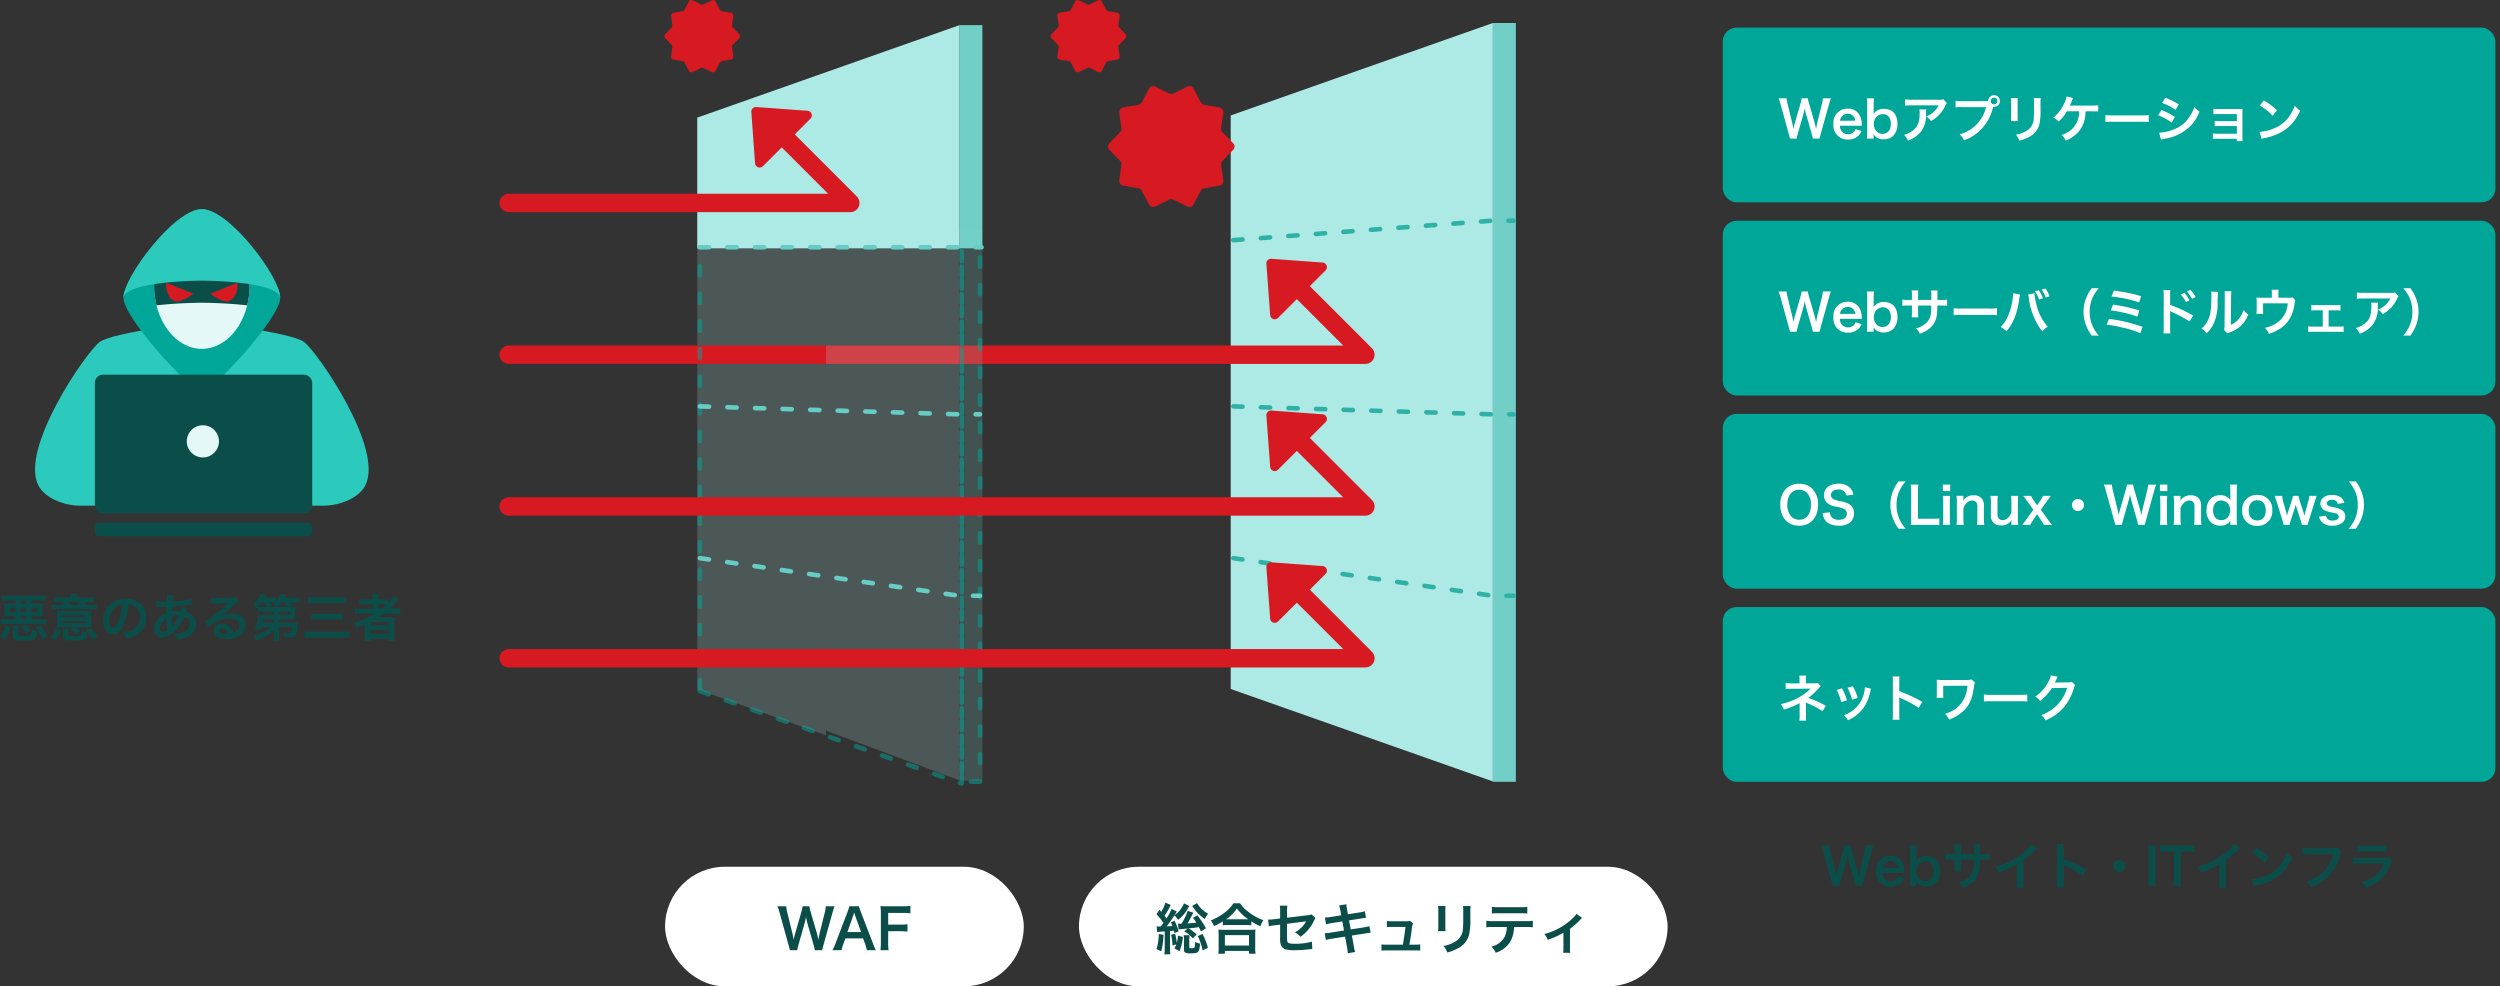<svg xmlns="http://www.w3.org/2000/svg" xmlns:xlink="http://www.w3.org/1999/xlink" width="543.615" height="214.472" viewBox="0 0 543.615 214.472"><rect x="0" y="0" width="543.615" height="214.472" fill="#333333" stroke="none"/><defs><clipPath id="a"><rect width="57" height="128" transform="translate(699 257)" fill="#fff" stroke="#707070" stroke-width="1"/></clipPath><clipPath id="b"><rect width="88" height="130" transform="translate(712 260.58)" fill="#fff" stroke="#707070" stroke-width="1"/></clipPath><clipPath id="c"><rect width="170" height="165" rx="4" transform="translate(950 214)" fill="#2bcabc"/></clipPath><clipPath id="d"><rect width="88" height="49" transform="translate(718 211)" fill="#fff" stroke="#707070" stroke-width="1"/></clipPath><clipPath id="e"><rect width="57" height="134" transform="translate(756 255)" fill="#fff" stroke="#707070" stroke-width="1"/></clipPath><clipPath id="f"><rect width="88" height="133" transform="translate(712 263)" fill="#fff" stroke="#707070" stroke-width="1"/></clipPath><clipPath id="g"><rect width="115" height="125" transform="translate(699 260)" fill="#fff" stroke="#707070" stroke-width="1"/></clipPath><clipPath id="h"><rect width="88" height="131" transform="translate(712 258)" fill="#fff" stroke="#707070" stroke-width="1"/></clipPath></defs><g transform="translate(-576.385 -206)"><g opacity="0.4" clip-path="url(#a)"><g transform="translate(0 -1.58)" opacity="0.5" clip-path="url(#b)"><g transform="translate(728 210.86)"><g transform="translate(0)"><rect width="5" height="167.037" transform="translate(57)" fill="#72cfc8"/><path d="M20.349,0,0,57H166.953L146.6,0Z" transform="translate(0 166.953) rotate(-90)" fill="#adeae6"/></g></g></g></g><g transform="translate(-43 -44.528)"><path d="M-40.249-7.92v.671h-1.287c-.627,0-.858-.011-1.144-.033a7.123,7.123,0,0,1,.044.88v1.067a7.123,7.123,0,0,1-.044.88A9.84,9.84,0,0,1-41.536-4.5h1.287v.682H-42.24a9.051,9.051,0,0,1-1.21-.066V-2.75a9.283,9.283,0,0,1,1.21-.066h7.458a9.4,9.4,0,0,1,1.21.066V-3.883a8.825,8.825,0,0,1-1.21.066H-36.85V-4.5h1.375a9.773,9.773,0,0,1,1.122.044,7.123,7.123,0,0,1-.044-.88V-6.4a6.574,6.574,0,0,1,.044-.88c-.275.022-.539.033-1.155.033H-36.85V-7.92h1.881a9.646,9.646,0,0,1,1.21.066V-8.987a9.435,9.435,0,0,1-1.254.066h-6.963a9.668,9.668,0,0,1-1.254-.066v1.133a10.027,10.027,0,0,1,1.21-.066Zm1.089,0h1.221v.671H-39.16Zm0,3.421h1.221v.682H-39.16Zm-1.089-1.837v.924H-41.5v-.924Zm1.089,0h1.221v.924H-39.16Zm2.31,0h1.342v.924H-36.85ZM-42.636.616a8.461,8.461,0,0,0,1.342-2.64l-1.023-.462A6.7,6.7,0,0,1-43.615-.1Zm2.992-2.123a5.159,5.159,0,0,1,.055-.924h-1.287a4.592,4.592,0,0,1,.066.935V-.231c0,.473.11.715.385.836A4.885,4.885,0,0,0-38.61.8c1.8,0,2.277-.077,2.6-.4.242-.242.352-.627.495-1.617a3.437,3.437,0,0,1-1.133-.374c-.066.8-.143,1.111-.319,1.243S-37.433-.2-38.7-.2a2.2,2.2,0,0,1-.8-.088c-.11-.044-.143-.121-.143-.319Zm2.695.165a8.174,8.174,0,0,0-1.232-1.386l-.9.484A6.807,6.807,0,0,1-37.95-.759ZM-33.374-.11a10.882,10.882,0,0,0-1.573-2.442l-.935.517a9.125,9.125,0,0,1,1.5,2.574Zm5.192-8.448H-30.6a7.92,7.92,0,0,1-1.166-.066v1.067A9.867,9.867,0,0,1-30.635-7.6h.594c.143.286.2.407.3.649h-1.375a9.66,9.66,0,0,1-1.309-.055V-5.94A9.026,9.026,0,0,1-31.163-6h7.348a8.93,8.93,0,0,1,1.265.055V-7.007a8.752,8.752,0,0,1-1.254.055h-1.5a7.04,7.04,0,0,0,.319-.649h.616a10.885,10.885,0,0,1,1.177.044V-8.624a8.024,8.024,0,0,1-1.166.066h-2.6v-.1a3.448,3.448,0,0,1,.066-.693h-1.364a3.785,3.785,0,0,1,.066.693Zm-.352,1.606A6.547,6.547,0,0,0-28.82-7.6h2.6a5.924,5.924,0,0,1-.319.649Zm.781,4.862-.539.407A6.808,6.808,0,0,1-27.049-.506l.913-.715a9.176,9.176,0,0,0-1.089-.869h2.5c.077,0,.176,0,.308.011h.286c.22.011.231.011.374.022a8.134,8.134,0,0,1-.044-.924V-4.62A7.065,7.065,0,0,1-23.76-5.6c-.308.022-.539.033-1.2.033h-5.115c-.594,0-.88-.011-1.188-.033a7.926,7.926,0,0,1,.044.979v1.738a5.34,5.34,0,0,1-.044.825c.308-.022.6-.033,1.078-.033Zm-2.321-2.6h5.126v.451h-5.126Zm0,1.265h5.126v.451h-5.126ZM-31.6.77a7.392,7.392,0,0,0,1.265-2.189l-1.067-.44A5.07,5.07,0,0,1-32.615.077Zm2.838-1.716a4.222,4.222,0,0,1,.055-.814h-1.265a4.086,4.086,0,0,1,.055.814V.022c0,.649.363.77,2.277.77s2.354-.066,2.662-.4c.2-.22.286-.572.319-1.4A3.628,3.628,0,0,1-25.8-1.3a2.087,2.087,0,0,1-.11.9c-.11.165-.462.209-1.738.209a5.711,5.711,0,0,1-.946-.066c-.143-.033-.176-.077-.176-.209Zm6.358.891A13.434,13.434,0,0,0-23.936-1.98l-.968.55A11.911,11.911,0,0,1-23.4.638Zm6.765-7a2.4,2.4,0,0,1,1.111.33,2.725,2.725,0,0,1,1.353,2.442,3.08,3.08,0,0,1-1.529,2.75A5.846,5.846,0,0,1-16.9-.924,3.509,3.509,0,0,1-16.225.363,7.192,7.192,0,0,0-14.5-.1a4.238,4.238,0,0,0,2.673-4.1c0-2.475-1.716-4.081-4.356-4.081a4.938,4.938,0,0,0-3.784,1.54,4.725,4.725,0,0,0-1.21,3.2c0,1.771.9,3.047,2.156,3.047.9,0,1.606-.649,2.233-2.068A15.913,15.913,0,0,0-15.642-7.051Zm-1.342.011A14.5,14.5,0,0,1-17.9-3.322c-.4.946-.77,1.408-1.133,1.408-.484,0-.869-.715-.869-1.617A3.683,3.683,0,0,1-18.4-6.5,2.8,2.8,0,0,1-16.984-7.04Zm12.859.583a4.126,4.126,0,0,1-.22.836,3.115,3.115,0,0,0-.418-.022A6.087,6.087,0,0,0-6.281-5.5c.011-.231.022-.583.055-1.056a35.29,35.29,0,0,0,3.872-.385c.231-.033.275-.033.429-.044L-1.98-8.25a19.933,19.933,0,0,1-4.169.583,6.476,6.476,0,0,1,.2-1.353l-1.364-.066a.619.619,0,0,1,.022.176c0,.209-.011.484-.022.627-.033.44-.033.44-.044.66H-7.6a9.732,9.732,0,0,1-2.057-.165v1.232c.121-.011.22-.011.253-.011H-9.2c1.067.033,1.661.044,1.782.044-.022.528-.044.968-.044,1.32a4.546,4.546,0,0,0-1.507.99,3.456,3.456,0,0,0-1.089,2.464A1.737,1.737,0,0,0-8.338.176,4.2,4.2,0,0,0-5.456-1.408,9.708,9.708,0,0,0-3.542-4.334,1.613,1.613,0,0,1-2.31-2.816,1.847,1.847,0,0,1-3.6-1.1a4.561,4.561,0,0,1-2.1.44A3.543,3.543,0,0,1-5.115.583,6.127,6.127,0,0,0-2.871,0,2.99,2.99,0,0,0-.979-2.75,2.454,2.454,0,0,0-2.024-4.829a2.962,2.962,0,0,0-1.144-.539c.033-.1.044-.11.154-.418a2.54,2.54,0,0,1,.132-.319ZM-7.436-3.949a12.065,12.065,0,0,0,.2,2.486,1.516,1.516,0,0,1-.957.418c-.385,0-.627-.308-.627-.8a2.181,2.181,0,0,1,.5-1.342A3.271,3.271,0,0,1-7.436-3.949Zm1.243,1.661A.451.451,0,0,1-6.2-2.409a.581.581,0,0,0-.011-.143,18.292,18.292,0,0,1-.077-1.892,4.041,4.041,0,0,1,1.32-.2,2.583,2.583,0,0,1,.286.011,8.369,8.369,0,0,1-1.364,2.2,1.016,1.016,0,0,0-.121.154ZM4.334-4.565a4.317,4.317,0,0,0,.451-.286c.22-.143,1.012-.737,1.21-.9.374-.319,1.177-1.034,1.727-1.54a2.358,2.358,0,0,1,.572-.451l-.682-.968a1.621,1.621,0,0,1-.682.143c-1.067.077-2.409.132-3.344.132a9.948,9.948,0,0,1-1.3-.066l.055,1.32a3.711,3.711,0,0,1,.528-.055c1.991-.088,2.695-.132,3.113-.187L6-7.414l-.2.2a36.729,36.729,0,0,1-3.289,2.86A9.893,9.893,0,0,1,.957-3.322l.748,1.188A6.778,6.778,0,0,1,6.237-3.982c1.331,0,2.178.561,2.178,1.419,0,.781-.4,1.254-1.309,1.595a2.958,2.958,0,0,0-.506-.99,2.368,2.368,0,0,0-1.9-.9A1.693,1.693,0,0,0,2.8-1.287a1.57,1.57,0,0,0,.66,1.265A3.721,3.721,0,0,0,5.6.484,5.442,5.442,0,0,0,8.261-.143a2.688,2.688,0,0,0,1.5-2.431c0-1.507-1.21-2.475-3.091-2.475a5.369,5.369,0,0,0-2.31.506ZM5.918-.649a2.977,2.977,0,0,1-.572.044c-.814,0-1.309-.253-1.309-.693,0-.308.253-.506.649-.506C5.3-1.8,5.72-1.408,5.918-.649ZM15.95-.286V0a4.773,4.773,0,0,1-.066.946h1.3a7.99,7.99,0,0,1-.088-1.221l-.022-1.837H19.91C19.833-.88,19.8-.825,19.195-.825c-.242,0-.77-.055-1.188-.11A4.691,4.691,0,0,1,18.282.143c.473.033.693.044,1.023.044.748,0,1.078-.088,1.287-.33s.3-.539.407-1.606c.022-.275.066-.627.1-1.045.011-.121.022-.187.044-.341a7.351,7.351,0,0,1-.946.044H17.061l-.011-.737h2.541c.44,0,.748.011,1.023.033a5.025,5.025,0,0,1-.044-.8V-5.731a4.786,4.786,0,0,1,.044-.792,7.71,7.71,0,0,1-1.023.044h-.528l.9-.264c-.176-.286-.275-.451-.484-.759h.858a8.618,8.618,0,0,1,1.155.055V-8.58a7.121,7.121,0,0,1-1.21.066h-2.09a5.547,5.547,0,0,0,.275-.616L17.3-9.339A4.247,4.247,0,0,1,16.412-7.7v-.891a5.309,5.309,0,0,1-1.078.066H13.926c.132-.22.176-.308.33-.594l-1.177-.22a4.459,4.459,0,0,1-1.727,2.233,3.966,3.966,0,0,1,.715.891c.154-.143.209-.187.33-.308v1.067A8.762,8.762,0,0,1,13.409-5.5h2.464l.011.715H13.629c-.539,0-.847-.011-1.045-.033a11.386,11.386,0,0,1-.165,1.2,9.612,9.612,0,0,1-.627,2.035l1.287.022c.077-.264.11-.363.165-.55h1.9A8.422,8.422,0,0,1,11.4-.253,5.523,5.523,0,0,1,12.111.792a9.163,9.163,0,0,0,3.817-2.3Zm-.044-2.8H13.5c.088-.4.1-.462.143-.737H15.9ZM17.028-5.5h2.4v.715H17.039Zm-.3-.979A5.364,5.364,0,0,0,17.622-7.5h.671a7.6,7.6,0,0,1,.561,1.023Zm-3.322,0a7.332,7.332,0,0,1-1-.044,6.591,6.591,0,0,0,.858-.99h.605a6.274,6.274,0,0,1,.495,1.034Zm1.111,0,.913-.286c-.242-.429-.308-.539-.44-.748h.6c.231,0,.44.011.616.022-.154.143-.209.2-.4.352a3.448,3.448,0,0,1,.7.66Zm8.866-.792a9.387,9.387,0,0,1,1.419-.066h5.357a11.032,11.032,0,0,1,1.441.066V-8.657a10.057,10.057,0,0,1-1.452.077H24.783a9.037,9.037,0,0,1-1.4-.077Zm.7,3.575a10.645,10.645,0,0,1,1.287-.055h4.257A11.284,11.284,0,0,1,30.9-3.7V-5.049a10.8,10.8,0,0,1-1.276.066H25.355a9.06,9.06,0,0,1-1.265-.066Zm8.261,2.541a14.813,14.813,0,0,1-1.518.066H24.178a14.476,14.476,0,0,1-1.551-.066v1.4A12.889,12.889,0,0,1,24.211.165h6.655a10.167,10.167,0,0,1,1.485.077Zm5.511-3.883A18.28,18.28,0,0,1,33.33-3.014a4.021,4.021,0,0,1,.649,1.1c.847-.341,1.078-.44,1.749-.77-.011.2-.011.44-.011.616v1.7A10.214,10.214,0,0,1,35.651.88h1.287V.407h3.993V.88h1.276a8.6,8.6,0,0,1-.066-1.243V-3.08a10.574,10.574,0,0,1,.044-1.2c-.319.022-.627.033-1.155.033H39.413c-.286,0-.649,0-.891.011.495-.319.77-.506,1.188-.8h2.365a11.491,11.491,0,0,1,1.364.066v-1.21a9.322,9.322,0,0,1-1.254.066H41.052a16.079,16.079,0,0,0,1.5-1.518q.379-.446.495-.561L41.954-8.91a7.834,7.834,0,0,1-1.276,1.672v-.946a8.742,8.742,0,0,1-1.232.066h-.792v-.187a4.687,4.687,0,0,1,.066-.968H37.378a5.885,5.885,0,0,1,.066.968v.187H35.838a9.276,9.276,0,0,1-1.3-.066v1.155a12.127,12.127,0,0,1,1.254-.044h1.65v.957H34.936a9.681,9.681,0,0,1-1.342-.066v1.21a11.072,11.072,0,0,1,1.32-.066Zm.792-1.078v-.957h.9c.44,0,.627.011.924.033a10.76,10.76,0,0,1-1.056.924ZM36.938-3.245H40.92v.814H36.938Zm0,1.771H40.92v.847H36.938Z" transform="translate(663 389)" fill="#0b4e49"/><g transform="translate(215.22 -39.418)"><rect width="47.268" height="2.964" rx="1" transform="translate(424.789 403.601)" fill="#0b4e49"/><path d="M470.286,372.906c-2.964-2.223-22.233-4.33-22.233-4.33s-19.269,2.106-22.234,4.33-17.345,23.118-13.34,31.127c1.482,2.964,5.929,4.447,8.893,4.447h53.36c2.964,0,7.411-1.482,8.893-4.447C487.63,396.023,473.25,375.129,470.286,372.906Z" transform="translate(0 -8.584)" fill="#2bcabc"/><path d="M454.769,335.418c-5.929,0-17.046,14.822-17.046,19.269s14.822,20.45,17.046,20.45,17.046-16,17.046-20.45S460.7,335.418,454.769,335.418Z" transform="translate(-6.716)" fill="#00a799"/><ellipse cx="10.376" cy="13.711" rx="10.376" ry="13.711" transform="translate(437.677 338.383)" fill="#e5f8f8"/><rect width="47.268" height="30.178" rx="1.758" transform="translate(424.789 371.418)" fill="#0b4e49"/><path d="M466.96,357.38a17.774,17.774,0,0,0,.514-4.251c0-7.572-4.645-13.711-10.376-13.711s-10.376,6.139-10.376,13.711a17.738,17.738,0,0,0,.514,4.251c4.973-.563,9.861-.568,9.861-.568S461.987,356.816,466.96,357.38Z" transform="translate(-9.046 -1.036)" fill="#0b4e49"/><g transform="translate(440.26 351.413)"><path d="M450.209,357l5.95,2.383s-2.571,2.008-3.89,1.665S450.209,359.223,450.209,357Z" transform="translate(-450.209 -357)" fill="#d71921"/><path d="M469.159,357l-5.95,2.383s2.571,2.008,3.889,1.665S469.159,359.223,469.159,357Z" transform="translate(-453.575 -357)" fill="#d71921"/></g><path d="M454.769,335.418c-5.929,0-17.046,14.822-17.046,19.269.741-3.706,17.046-3.717,17.046-3.717s16.3.012,17.046,3.717C471.814,350.24,460.7,335.418,454.769,335.418Z" transform="translate(-6.716)" fill="#2bcabc"/><circle cx="3.5" cy="3.5" r="3.5" transform="translate(444.78 382.418)" fill="#e5f8f8"/></g></g><path d="M675.376,225.56l-1.823-.891a.608.608,0,0,0-.8.261l-.951,1.793a.608.608,0,0,1-.432.314l-2,.351a.608.608,0,0,0-.5.684l.284,2.01a.608.608,0,0,1-.165.508l-1.411,1.459a.608.608,0,0,0,0,.846l1.411,1.459a.608.608,0,0,1,.165.508l-.284,2.01a.608.608,0,0,0,.5.684l2,.351a.608.608,0,0,1,.432.314l.951,1.793a.608.608,0,0,0,.8.261l1.823-.891a.608.608,0,0,1,.534,0l1.823.891a.608.608,0,0,0,.8-.261l.951-1.793a.608.608,0,0,1,.432-.314l2-.351a.608.608,0,0,0,.5-.684l-.284-2.01a.608.608,0,0,1,.165-.508l1.411-1.459a.608.608,0,0,0,0-.846L682.3,230.59a.608.608,0,0,1-.165-.508l.284-2.01a.608.608,0,0,0-.5-.684l-2-.351a.608.608,0,0,1-.432-.314l-.951-1.793a.608.608,0,0,0-.8-.261l-1.823.891A.608.608,0,0,1,675.376,225.56Z" transform="translate(53.433 -18.607)" fill="#d71921"/><g transform="translate(104 -2)"><g transform="translate(740 213)"><rect width="5" height="165" transform="translate(57)" fill="#72cfc8"/><path d="M20.1,0,0,57H164.917l-20.1-57Z" transform="translate(0 164.917) rotate(-90)" fill="#adeae6"/></g></g><g transform="translate(1 -38.528)"><rect width="78" height="26" rx="13" transform="translate(720 433)" fill="#fff"/><path d="M-4.824.144a2.981,2.981,0,0,1,.132-.588c.024-.108.084-.324.168-.66L-2.6-7.98a11.045,11.045,0,0,1,.468-1.428h-1.92a6.392,6.392,0,0,1-.2,1.284L-5.376-3.6c-.024.108-.12.576-.156.768-.072.42-.072.42-.132.7-.192-.9-.252-1.14-.336-1.452l-1.344-4.62a8.541,8.541,0,0,1-.276-1.2H-9.1A7.632,7.632,0,0,1-9.36-8.184l-1.332,4.632c-.1.336-.18.672-.336,1.416-.072-.42-.2-1.032-.288-1.4l-1.116-4.572a6.606,6.606,0,0,1-.216-1.3h-1.92a11.963,11.963,0,0,1,.48,1.428l1.908,6.888c.264.936.264.936.324,1.236h1.6a10.17,10.17,0,0,1,.276-1.212l1.272-4.464c.108-.384.228-.852.36-1.536A14.92,14.92,0,0,0-8-5.532L-6.72-1.068A12.156,12.156,0,0,1-6.432.144ZM6.84.144a12.593,12.593,0,0,1-.612-1.416L3.564-8.2a7.946,7.946,0,0,1-.408-1.212H1.068A7.108,7.108,0,0,1,.684-8.2l-2.64,6.924A13.117,13.117,0,0,1-2.592.144H-.624a5.985,5.985,0,0,1,.36-1.26l.48-1.308h3.84l.48,1.308A8.069,8.069,0,0,1,4.872.144ZM3.624-3.8H.648L1.9-7.356c.036-.108.036-.108.228-.672.132.4.168.54.216.672Zm5.892-.18h2.568a11.724,11.724,0,0,1,1.632.084V-5.5a11.838,11.838,0,0,1-1.632.084H9.516V-7.956h3.192a11.467,11.467,0,0,1,1.644.084v-1.62a12.265,12.265,0,0,1-1.644.084H9.348c-.732,0-1.032-.012-1.524-.036a10.363,10.363,0,0,1,.1,1.56V-1.56a10.116,10.116,0,0,1-.1,1.7H9.612a10.35,10.35,0,0,1-.1-1.728Z" transform="translate(759 451)" fill="#0b4e49"/></g><g transform="translate(247 64.472)"><path d="M-62,54.66H124.284L109.261,39.636" transform="translate(502 164)" fill="none" stroke="#d71921" stroke-linecap="round" stroke-linejoin="round" stroke-width="4"/><path d="M8.743.876a1,1,0,0,1,1.514,0l7.315,8.47A1,1,0,0,1,16.815,11H2.185a1,1,0,0,1-.757-1.654Z" transform="translate(597.955 204.435) rotate(-45)" fill="#d71921"/></g><rect width="168" height="38" rx="3" transform="translate(951 212)" fill="#00a799"/><rect width="168" height="38" rx="3" transform="translate(951 254)" fill="#00a799"/><rect width="168" height="38" rx="3" transform="translate(951 296)" fill="#00a799"/><rect width="168" height="38" rx="3" transform="translate(951 338)" fill="#00a799"/><path d="M9.053.132a2.733,2.733,0,0,1,.121-.539c.022-.1.077-.3.154-.6l1.76-6.3a10.125,10.125,0,0,1,.429-1.309H9.757A5.86,5.86,0,0,1,9.57-7.447L8.547-3.3c-.022.1-.11.528-.143.7-.066.385-.066.385-.121.638C8.107-2.783,8.052-3,7.975-3.289L6.743-7.524a7.829,7.829,0,0,1-.253-1.1H5.137A7,7,0,0,1,4.895-7.5L3.674-3.256c-.088.308-.165.616-.308,1.3C3.3-2.343,3.179-2.9,3.1-3.245L2.079-7.436a6.055,6.055,0,0,1-.2-1.188H.121a10.966,10.966,0,0,1,.44,1.309L2.31-1c.242.858.242.858.3,1.133H4.07A9.322,9.322,0,0,1,4.323-.979L5.489-5.071c.1-.352.209-.781.33-1.408a13.676,13.676,0,0,0,.319,1.408L7.315-.979A11.143,11.143,0,0,1,7.579.132Zm9.185-2.794c-.022-.253-.022-.286-.022-.308A4.522,4.522,0,0,0,17.9-4.642,2.794,2.794,0,0,0,15.158-6.38a3.044,3.044,0,0,0-3.1,3.366A3.047,3.047,0,0,0,15.235.341,3.124,3.124,0,0,0,17.5-.506a3.091,3.091,0,0,0,.671-1.012l-1.3-.418a1.6,1.6,0,0,1-.319.572,1.739,1.739,0,0,1-1.32.55A1.729,1.729,0,0,1,13.86-1.43a2.045,2.045,0,0,1-.407-1.232ZM13.486-3.751a1.652,1.652,0,0,1,1.65-1.5,1.569,1.569,0,0,1,1.188.44,1.727,1.727,0,0,1,.484,1.056ZM20.79.132V-.407c0-.132,0-.253-.011-.4A2.393,2.393,0,0,0,22.968.286,2.82,2.82,0,0,0,25.08-.506a3.6,3.6,0,0,0,.9-2.574c0-2.046-1.089-3.245-2.937-3.245a2.564,2.564,0,0,0-2.266,1.111c.011-.374.022-.649.022-.825v-1.1a11.211,11.211,0,0,1,.077-1.485H19.327A12.827,12.827,0,0,1,19.4-7.15v5.8A11.547,11.547,0,0,1,19.327.132ZM24.552-3.08c0,1.331-.715,2.189-1.826,2.189A1.916,1.916,0,0,1,21.571-1.3a2.294,2.294,0,0,1-.726-1.738,2.369,2.369,0,0,1,.539-1.529,1.963,1.963,0,0,1,1.5-.605C23.892-5.17,24.552-4.345,24.552-3.08ZM35.97-8.415a3.028,3.028,0,0,1-1.067.1H29.161A8.77,8.77,0,0,1,27.643-8.4v1.375a10.573,10.573,0,0,1,1.5-.066h5.775a4.562,4.562,0,0,1-1.045,1.4,5.1,5.1,0,0,1-1.606,1.012,3.718,3.718,0,0,1,.99,1,6.88,6.88,0,0,0,1.32-.913,6.981,6.981,0,0,0,1.694-2.211,3.057,3.057,0,0,1,.44-.77ZM30.745-6.193a2.785,2.785,0,0,1,.055.66c0,2.079-.352,3.025-1.474,3.916A5.072,5.072,0,0,1,27.4-.682,3.883,3.883,0,0,1,28.27.572a6.356,6.356,0,0,0,2.838-1.98A5.96,5.96,0,0,0,32.2-5.3a5.051,5.051,0,0,1,.044-.891ZM40.018-8a7.537,7.537,0,0,1-1.408-.077v1.43A7.925,7.925,0,0,1,40-6.71h5.236A7.977,7.977,0,0,1,39.49-.792,4.048,4.048,0,0,1,40.458.517a9.866,9.866,0,0,0,6.314-7.293,1.5,1.5,0,0,0,.209.022A1.277,1.277,0,0,0,48.257-8.03,1.275,1.275,0,0,0,46.981-9.3a1.268,1.268,0,0,0-1.265,1.276c-.187.011-.319.022-.649.022Zm6.963-.748a.716.716,0,0,1,.726.715.725.725,0,0,1-.726.726.723.723,0,0,1-.715-.726A.714.714,0,0,1,46.981-8.745Zm3.674.066a6.945,6.945,0,0,1,.044.99v3.025a7.933,7.933,0,0,1-.055.99h1.507a5.309,5.309,0,0,1-.044-.968V-7.678a5.591,5.591,0,0,1,.044-.99Zm4.961.022a5.792,5.792,0,0,1,.055,1.045v1.375c0,.88-.011,1.364-.055,1.837A3.111,3.111,0,0,1,54.1-1.595a5.933,5.933,0,0,1-2.376.88,3.758,3.758,0,0,1,.77,1.309,9.3,9.3,0,0,0,2.145-.847A4.213,4.213,0,0,0,56.8-2.816a12.993,12.993,0,0,0,.286-3.333V-7.634a5.217,5.217,0,0,1,.055-1.023ZM68.233-5.8c.341.011.583.011.726.011a3.938,3.938,0,0,1,.671.033V-7.106a8.816,8.816,0,0,1-1.386.066c-4.488,0-4.488,0-4.807.011.132-.275.242-.517.33-.715.33-.77.33-.77.418-.946l-1.43-.341a5.625,5.625,0,0,1-.55,1.573,8.167,8.167,0,0,1-2.321,3.025,3.431,3.431,0,0,1,1.122.869A9.075,9.075,0,0,0,62.832-5.8h2.64A5.105,5.105,0,0,1,63.9-1.9,6.208,6.208,0,0,1,61.666-.638a3.268,3.268,0,0,1,.913,1.21,7.566,7.566,0,0,0,2.86-2.013,6.57,6.57,0,0,0,1.419-4.07c.011-.176.011-.176.022-.286Zm2.959,2.343a12.076,12.076,0,0,1,1.793-.055h5.841a12.076,12.076,0,0,1,1.793.055V-4.983a10.8,10.8,0,0,1-1.782.077H72.974a10.8,10.8,0,0,1-1.782-.077Zm12.32-4.169a12.915,12.915,0,0,1,2.937,1.518l.7-1.21a17.639,17.639,0,0,0-2.926-1.419ZM82.643-4.95a12.866,12.866,0,0,1,2.981,1.617l.682-1.243a15.551,15.551,0,0,0-2.926-1.5Zm.627,5.3a7.1,7.1,0,0,1,.77-.176,10,10,0,0,0,5.973-3.124,9.6,9.6,0,0,0,1.65-2.783,5.68,5.68,0,0,1-1.144-.979,8.138,8.138,0,0,1-1.276,2.431,6.724,6.724,0,0,1-3.179,2.42,10.068,10.068,0,0,1-3.179.715ZM99.77.176V.693h1.265a5.5,5.5,0,0,1-.044-.836V-5.181c0-.484.011-.759.033-1.155A9.611,9.611,0,0,1,100-6.292H95.667a5.017,5.017,0,0,1-.99-.077v1.221a7.147,7.147,0,0,1,.99-.044h4.114v1.529H95.953a4.944,4.944,0,0,1-.99-.077v1.2a6.945,6.945,0,0,1,.99-.044h3.828V-.924H95.557A5.017,5.017,0,0,1,94.567-1V.22a6.945,6.945,0,0,1,.99-.044Zm4.983-7.238a11.549,11.549,0,0,1,2.805,2.233l.946-1.2a15.579,15.579,0,0,0-2.838-2.123ZM105.138.2a3.894,3.894,0,0,1,.726-.187,11.882,11.882,0,0,0,4.191-1.65,9.654,9.654,0,0,0,3.487-4.312,4.743,4.743,0,0,1-1.166-1.078,9.185,9.185,0,0,1-1.122,2.2,7.349,7.349,0,0,1-3.267,2.695,10.481,10.481,0,0,1-3.256.814Z" transform="translate(963 236)" fill="#fff"/><path d="M9.053.132a2.733,2.733,0,0,1,.121-.539c.022-.1.077-.3.154-.6l1.76-6.3a10.125,10.125,0,0,1,.429-1.309H9.757A5.86,5.86,0,0,1,9.57-7.447L8.547-3.3c-.022.1-.11.528-.143.7-.066.385-.066.385-.121.638C8.107-2.783,8.052-3,7.975-3.289L6.743-7.524a7.829,7.829,0,0,1-.253-1.1H5.137A7,7,0,0,1,4.895-7.5L3.674-3.256c-.088.308-.165.616-.308,1.3C3.3-2.343,3.179-2.9,3.1-3.245L2.079-7.436a6.055,6.055,0,0,1-.2-1.188H.121a10.966,10.966,0,0,1,.44,1.309L2.31-1c.242.858.242.858.3,1.133H4.07A9.322,9.322,0,0,1,4.323-.979L5.489-5.071c.1-.352.209-.781.33-1.408a13.676,13.676,0,0,0,.319,1.408L7.315-.979A11.143,11.143,0,0,1,7.579.132Zm9.185-2.794c-.022-.253-.022-.286-.022-.308A4.522,4.522,0,0,0,17.9-4.642,2.794,2.794,0,0,0,15.158-6.38a3.044,3.044,0,0,0-3.1,3.366A3.047,3.047,0,0,0,15.235.341,3.124,3.124,0,0,0,17.5-.506a3.091,3.091,0,0,0,.671-1.012l-1.3-.418a1.6,1.6,0,0,1-.319.572,1.739,1.739,0,0,1-1.32.55A1.729,1.729,0,0,1,13.86-1.43a2.045,2.045,0,0,1-.407-1.232ZM13.486-3.751a1.652,1.652,0,0,1,1.65-1.5,1.569,1.569,0,0,1,1.188.44,1.727,1.727,0,0,1,.484,1.056ZM20.79.132V-.407c0-.132,0-.253-.011-.4A2.393,2.393,0,0,0,22.968.286,2.82,2.82,0,0,0,25.08-.506a3.6,3.6,0,0,0,.9-2.574c0-2.046-1.089-3.245-2.937-3.245a2.564,2.564,0,0,0-2.266,1.111c.011-.374.022-.649.022-.825v-1.1a11.211,11.211,0,0,1,.077-1.485H19.327A12.827,12.827,0,0,1,19.4-7.15v5.8A11.547,11.547,0,0,1,19.327.132ZM24.552-3.08c0,1.331-.715,2.189-1.826,2.189A1.916,1.916,0,0,1,21.571-1.3a2.294,2.294,0,0,1-.726-1.738,2.369,2.369,0,0,1,.539-1.529,1.963,1.963,0,0,1,1.5-.605C23.892-5.17,24.552-4.345,24.552-3.08Zm5.918-3.7V-7.909a5.5,5.5,0,0,1,.044-.946H29.073a5.863,5.863,0,0,1,.055.979v1.1h-.649a7.808,7.808,0,0,1-1.43-.077v1.342a11.19,11.19,0,0,1,1.408-.055h.671v1.628a7.243,7.243,0,0,1-.044.946h1.43a6.771,6.771,0,0,1-.044-.924v-1.65h2.849c-.022.759-.022,1.023-.044,1.276a3.435,3.435,0,0,1-1.166,2.64,5.109,5.109,0,0,1-2.1,1.045A3.268,3.268,0,0,1,30.833.561,6.114,6.114,0,0,0,32.978-.594a4.405,4.405,0,0,0,1.584-3.157,13.335,13.335,0,0,0,.077-1.815h.737a11.19,11.19,0,0,1,1.408.055V-6.853a7.808,7.808,0,0,1-1.43.077h-.7c.011-.66.011-.66.011-1.331a4.062,4.062,0,0,1,.044-.737H33.286a7.011,7.011,0,0,1,.055,1.221v.352l-.011.495Zm7.722,3.322a12.076,12.076,0,0,1,1.793-.055h5.841a12.076,12.076,0,0,1,1.793.055V-4.983a10.8,10.8,0,0,1-1.782.077H39.974a10.8,10.8,0,0,1-1.782-.077ZM51.128-8.239v.154a8.071,8.071,0,0,1-.1,1.067A13.377,13.377,0,0,1,50-3.245,7.413,7.413,0,0,1,48.422-.9a4.759,4.759,0,0,1,1.254.946C51.15-1.65,52.008-3.817,52.47-6.974l.033-.264.055-.319.022-.187a1.268,1.268,0,0,1,.055-.22Zm3.267.264a4.622,4.622,0,0,1,.154.792A14.577,14.577,0,0,0,57.464.055a4.528,4.528,0,0,1,1.21-1.012,10.655,10.655,0,0,1-2.453-4.752,13.628,13.628,0,0,1-.462-2.53Zm1.474-.682a7.218,7.218,0,0,1,.9,1.793l.836-.264A6.56,6.56,0,0,0,56.694-8.9Zm3.179,1.089a6.509,6.509,0,0,0-.9-1.7l-.814.231a7.555,7.555,0,0,1,.88,1.738ZM69.762.979a8.454,8.454,0,0,1-1.4-2.189,7.441,7.441,0,0,1-.583-3.014,7.218,7.218,0,0,1,.572-2.915,8.572,8.572,0,0,1,1.4-2.189h-1.54A8.88,8.88,0,0,0,67-7.161a7.784,7.784,0,0,0-.561,2.937,8.1,8.1,0,0,0,.583,3.036,8.81,8.81,0,0,0,1.2,2.167Zm2.761-8.5a29.017,29.017,0,0,1,6.006,1.265l.44-1.353A36.667,36.667,0,0,0,73.018-8.8ZM72.347-4.5a24.191,24.191,0,0,1,2.783.484,18.907,18.907,0,0,1,3.025.88l.429-1.353a34.567,34.567,0,0,0-5.731-1.276Zm-.891,3.091A30.6,30.6,0,0,1,74.91-.77,20.18,20.18,0,0,1,78.8.462l.473-1.386a34.435,34.435,0,0,0-7.3-1.738ZM85.316.5a11.286,11.286,0,0,1-.044-1.221v-2.9a6.284,6.284,0,0,0-.044-.748,3.553,3.553,0,0,0,.374.187A26.714,26.714,0,0,1,89.5-2.09l.77-1.3a32,32,0,0,0-4.994-2.321V-7.755a9.116,9.116,0,0,1,.044-1.155H83.809a7.209,7.209,0,0,1,.066,1.122V-.737A8.022,8.022,0,0,1,83.809.5Zm2.255-8.448a7.424,7.424,0,0,1,1.155,1.639l.77-.407a7.129,7.129,0,0,0-1.155-1.617Zm3.234.517a6.361,6.361,0,0,0-1.144-1.551l-.737.385a8.1,8.1,0,0,1,1.122,1.595ZM94.2-8.6a5.529,5.529,0,0,1,.044,1c0,3.08-.253,4.5-1.045,5.764A4.519,4.519,0,0,1,92.07-.572,3.915,3.915,0,0,1,93.181.5,7,7,0,0,0,94.7-1.54a10.3,10.3,0,0,0,.891-4.521,22.989,22.989,0,0,1,.11-2.464Zm2.915-.077a4.76,4.76,0,0,1,.044.726v.33l-.055,6.2a4.93,4.93,0,0,1-.1,1.166l.7.748a4.787,4.787,0,0,1,.473-.2,7.265,7.265,0,0,0,2.343-1.32,6.827,6.827,0,0,0,1.749-2.563,4.611,4.611,0,0,1-1.034-1.034,5.375,5.375,0,0,1-1.078,2.013,4.422,4.422,0,0,1-1.683,1.254l.055-6.259a5.96,5.96,0,0,1,.077-1.045ZM111.87-7.348c-.264.088-.264.088-1.078.088h-1.98v-.946A5.031,5.031,0,0,1,108.867-9h-1.529a4.238,4.238,0,0,1,.055.8v.946h-2.156a8.557,8.557,0,0,1-1.188-.055,9.017,9.017,0,0,1,.044,1.045v1.595a8.185,8.185,0,0,1-.055.924h1.474c-.022-.242-.033-.539-.033-.88V-6.039h5.368a5.44,5.44,0,0,1-2.64,4.411,7.234,7.234,0,0,1-2.343.913,4.031,4.031,0,0,1,.88,1.309,9.973,9.973,0,0,0,2.189-.99,6.441,6.441,0,0,0,2.717-3.036,9.233,9.233,0,0,0,.693-2.662,1.751,1.751,0,0,1,.165-.605Zm7.865,2.827h1.573a7.437,7.437,0,0,1,1,.044V-5.72a5.111,5.111,0,0,1-1.012.077h-4.323a5.064,5.064,0,0,1-1-.077v1.265a6.019,6.019,0,0,1,1.012-.066h1.474V-.979H116.3a4.968,4.968,0,0,1-1.012-.066V.187a8.374,8.374,0,0,1,1.023-.044h5.665A8.607,8.607,0,0,1,123,.187V-1.045a5.024,5.024,0,0,1-1.023.066h-2.244ZM134.2-8.415a3.028,3.028,0,0,1-1.067.1h-5.742a8.77,8.77,0,0,1-1.518-.088v1.375a10.573,10.573,0,0,1,1.5-.066h5.775A4.562,4.562,0,0,1,132.1-5.7a5.1,5.1,0,0,1-1.606,1.012,3.718,3.718,0,0,1,.99,1A6.88,6.88,0,0,0,132.8-4.6,6.981,6.981,0,0,0,134.5-6.809a3.058,3.058,0,0,1,.44-.77Zm-5.225,2.222a2.786,2.786,0,0,1,.055.66c0,2.079-.352,3.025-1.474,3.916a5.072,5.072,0,0,1-1.925.935A3.883,3.883,0,0,1,126.5.572a6.356,6.356,0,0,0,2.838-1.98A5.96,5.96,0,0,0,130.427-5.3a5.052,5.052,0,0,1,.044-.891ZM137.511.979a9.189,9.189,0,0,0,1.2-2.167,8.261,8.261,0,0,0,.572-3.036,7.785,7.785,0,0,0-.561-2.937,8.78,8.78,0,0,0-1.2-2.167h-1.551a8.988,8.988,0,0,1,1.408,2.189,7.141,7.141,0,0,1,.561,2.915,7.4,7.4,0,0,1-.583,3.014,8.454,8.454,0,0,1-1.4,2.189Z" transform="translate(963 278)" fill="#fff"/><path d="M4.587-8.8A3.812,3.812,0,0,0,1.749-7.7,4.709,4.709,0,0,0,.5-4.268C.5-1.474,2.1.319,4.6.319s4.114-1.8,4.114-4.587A4.744,4.744,0,0,0,7.48-7.7,3.855,3.855,0,0,0,4.587-8.8ZM4.62-.99a2.375,2.375,0,0,1-1.7-.671,3.634,3.634,0,0,1-.891-2.6c0-1.991,1-3.245,2.585-3.245A2.368,2.368,0,0,1,6.3-6.831a3.553,3.553,0,0,1,.869,2.563C7.172-2.244,6.193-.99,4.62-.99ZM9.713-2.431a3.76,3.76,0,0,0,.209.913A2.59,2.59,0,0,0,10.89-.264,4.423,4.423,0,0,0,13.2.308a3.646,3.646,0,0,0,2.629-.836,2.559,2.559,0,0,0,.693-1.87,2.171,2.171,0,0,0-.913-1.892,4.843,4.843,0,0,0-1.793-.671,9.365,9.365,0,0,1-1.551-.4,1.046,1.046,0,0,1-.748-1c0-.715.649-1.2,1.606-1.2a1.74,1.74,0,0,1,1.375.528,1.421,1.421,0,0,1,.33.781L16.4-6.435a2.965,2.965,0,0,0-.539-1.276,3.243,3.243,0,0,0-2.739-1.111C11.231-8.822,10-7.832,10-6.3a2.165,2.165,0,0,0,.847,1.782,3.888,3.888,0,0,0,1.661.671,6.936,6.936,0,0,1,1.914.539,1.117,1.117,0,0,1,.55,1.012c0,.825-.66,1.32-1.76,1.32a1.953,1.953,0,0,1-1.606-.649A1.577,1.577,0,0,1,11.3-2.6ZM27.764.979a8.454,8.454,0,0,1-1.4-2.189,7.441,7.441,0,0,1-.583-3.014,7.218,7.218,0,0,1,.572-2.915,8.572,8.572,0,0,1,1.4-2.189h-1.54A8.88,8.88,0,0,0,25-7.161a7.784,7.784,0,0,0-.561,2.937,8.1,8.1,0,0,0,.583,3.036,8.81,8.81,0,0,0,1.2,2.167Zm7.315-2.255a11.609,11.609,0,0,1-1.562.077h-3.08V-7.007a10.03,10.03,0,0,1,.088-1.617H28.864A10.725,10.725,0,0,1,28.952-7v5.709A8.728,8.728,0,0,1,28.864.165c.4-.022.781-.033,1.4-.033h3.256a10.678,10.678,0,0,1,1.562.077Zm.759-7.348v1.4h1.617v-1.4Zm0,2.442a9.041,9.041,0,0,1,.088,1.43V-1.3a9.886,9.886,0,0,1-.088,1.43h1.606a11.05,11.05,0,0,1-.077-1.441V-4.741a9.887,9.887,0,0,1,.077-1.441ZM40.4.132a9.788,9.788,0,0,1-.088-1.43V-3.52c.484-1.089,1.133-1.639,1.925-1.639a1.035,1.035,0,0,1,.924.451,1.807,1.807,0,0,1,.187.968V-1.3a11.69,11.69,0,0,1-.077,1.43h1.595a8.693,8.693,0,0,1-.088-1.43v-2.64a2.446,2.446,0,0,0-.374-1.54,2.173,2.173,0,0,0-1.87-.814,2.515,2.515,0,0,0-2.244,1.166,4.3,4.3,0,0,0,.022-.473v-.583h-1.5a9.041,9.041,0,0,1,.088,1.43V-1.3a9.13,9.13,0,0,1-.088,1.43ZM50.666-6.182a11.605,11.605,0,0,1,.088,1.43V-2.53C50.259-1.441,49.632-.9,48.84-.9a1.369,1.369,0,0,1-.6-.154,1.343,1.343,0,0,1-.506-1.254V-4.752a9.846,9.846,0,0,1,.077-1.43H46.211a10.111,10.111,0,0,1,.088,1.43v2.783a2.053,2.053,0,0,0,.891,1.9,2.4,2.4,0,0,0,1.32.319A2.418,2.418,0,0,0,50.765-.924c-.011.275-.011.308-.011.473V.132h1.5a9.041,9.041,0,0,1-.088-1.43V-4.752a7.964,7.964,0,0,1,.088-1.43ZM59.576.132c-.3-.363-.66-.836-.814-1.056L57.156-3.168l1.485-2.068c.176-.253.352-.5.7-.946H57.64a5.445,5.445,0,0,1-.462.836l-.836,1.232L55.5-5.346a5.185,5.185,0,0,1-.462-.836H53.317c.495.638.583.759.7.924l1.5,2.09-1.65,2.31c-.187.253-.528.693-.77.99h1.771A5.942,5.942,0,0,1,55.341-.7l.99-1.474L57.288-.77a5.87,5.87,0,0,1,.517.9ZM65.23-5.489A1.305,1.305,0,0,0,63.921-4.18,1.305,1.305,0,0,0,65.23-2.871,1.305,1.305,0,0,0,66.539-4.18,1.305,1.305,0,0,0,65.23-5.489ZM79.783.132A2.732,2.732,0,0,1,79.9-.407c.022-.1.077-.3.154-.6l1.76-6.3a10.125,10.125,0,0,1,.429-1.309h-1.76A5.859,5.859,0,0,1,80.3-7.447L79.277-3.3c-.022.1-.11.528-.143.7-.066.385-.066.385-.121.638-.176-.825-.231-1.045-.308-1.331L77.473-7.524a7.83,7.83,0,0,1-.253-1.1H75.867A7,7,0,0,1,75.625-7.5L74.4-3.256c-.088.308-.165.616-.308,1.3-.066-.385-.187-.946-.264-1.287L72.809-7.436a6.055,6.055,0,0,1-.2-1.188h-1.76a10.966,10.966,0,0,1,.44,1.309L73.04-1c.242.858.242.858.3,1.133H74.8a9.322,9.322,0,0,1,.253-1.111l1.166-4.092c.1-.352.209-.781.33-1.408a13.676,13.676,0,0,0,.319,1.408L78.045-.979A11.145,11.145,0,0,1,78.309.132ZM83.05-8.624v1.4h1.617v-1.4Zm0,2.442a9.041,9.041,0,0,1,.088,1.43V-1.3A9.886,9.886,0,0,1,83.05.132h1.606a11.05,11.05,0,0,1-.077-1.441V-4.741a9.887,9.887,0,0,1,.077-1.441ZM87.615.132a9.787,9.787,0,0,1-.088-1.43V-3.52c.484-1.089,1.133-1.639,1.925-1.639a1.035,1.035,0,0,1,.924.451,1.807,1.807,0,0,1,.187.968V-1.3a11.69,11.69,0,0,1-.077,1.43h1.6a8.692,8.692,0,0,1-.088-1.43v-2.64a2.446,2.446,0,0,0-.374-1.54,2.173,2.173,0,0,0-1.87-.814A2.515,2.515,0,0,0,87.5-5.126a4.3,4.3,0,0,0,.022-.473v-.583h-1.5a9.041,9.041,0,0,1,.088,1.43V-1.3a9.13,9.13,0,0,1-.088,1.43Zm10.758,0h1.463a11.547,11.547,0,0,1-.077-1.485v-5.8a12.827,12.827,0,0,1,.077-1.474H98.285a11.211,11.211,0,0,1,.077,1.485v1.1c0,.187,0,.4.011.473.011.22.011.22.011.352a2.8,2.8,0,0,0-.561-.6,2.611,2.611,0,0,0-1.672-.506c-1.815,0-2.97,1.276-2.97,3.289A3.4,3.4,0,0,0,94.325-.275a2.8,2.8,0,0,0,1.837.561A2.349,2.349,0,0,0,98.384-.8c-.011.143-.011.264-.011.4ZM94.611-3.025c0-1.309.682-2.145,1.749-2.145a2.014,2.014,0,0,1,1.43.616,2.284,2.284,0,0,1,.528,1.463,2.488,2.488,0,0,1-.429,1.474,1.839,1.839,0,0,1-1.474.726C95.315-.891,94.611-1.716,94.611-3.025ZM104.236.341a3.12,3.12,0,0,0,3.245-3.377,3.076,3.076,0,0,0-3.256-3.333,3.1,3.1,0,0,0-3.278,3.355A3.1,3.1,0,0,0,104.236.341Zm-.011-5.566c1.166,0,1.837.814,1.837,2.233,0,1.342-.7,2.167-1.848,2.167s-1.848-.836-1.848-2.189C102.366-4.389,103.07-5.225,104.225-5.225ZM115.192.132a7.518,7.518,0,0,1,.275-1.045l1.221-3.9c.286-.913.308-1,.451-1.364h-1.617a6.829,6.829,0,0,1-.242,1.309l-.616,2.2c-.022.077-.1.429-.132.583s-.033.154-.055.242c-.022-.1-.033-.11-.066-.253-.066-.231-.121-.44-.154-.539l-.814-2.5a10.791,10.791,0,0,1-.275-1.045h-1.177a7.859,7.859,0,0,1-.275,1.045l-.792,2.4c-.044.132-.231.781-.253.891-.088-.429-.154-.737-.2-.88l-.6-2.145a7.612,7.612,0,0,1-.242-1.309H108c.154.407.308.858.462,1.364l1.21,3.9a8.972,8.972,0,0,1,.286,1.045h1.276a10.592,10.592,0,0,1,.286-1.045l.847-2.574c.033-.11.165-.561.22-.759.121.451.187.693.209.737l.847,2.6a8.892,8.892,0,0,1,.275,1.045Zm2.464-1.793a2.474,2.474,0,0,0,.429.979A2.906,2.906,0,0,0,120.538.3a3.247,3.247,0,0,0,2.277-.715,1.769,1.769,0,0,0,.539-1.243,1.563,1.563,0,0,0-.638-1.364A4.728,4.728,0,0,0,120.78-3.7a4.633,4.633,0,0,1-1.1-.33.593.593,0,0,1-.341-.517c0-.462.462-.77,1.144-.77.715,0,1.089.264,1.21.869l1.452-.187a2.141,2.141,0,0,0-.594-1.089,3,3,0,0,0-2.068-.638,2.653,2.653,0,0,0-2.2.858,1.637,1.637,0,0,0-.341,1.023,1.575,1.575,0,0,0,.968,1.463,6.65,6.65,0,0,0,1.584.473c.88.2.946.209,1.155.352a.673.673,0,0,1,.286.55c0,.517-.506.836-1.32.836-.858,0-1.265-.3-1.452-1.045Zm7.986,2.64a9.189,9.189,0,0,0,1.2-2.167,8.261,8.261,0,0,0,.572-3.036,7.785,7.785,0,0,0-.561-2.937,8.78,8.78,0,0,0-1.2-2.167H124.1a8.988,8.988,0,0,1,1.408,2.189,7.141,7.141,0,0,1,.561,2.915,7.4,7.4,0,0,1-.583,3.014,8.454,8.454,0,0,1-1.4,2.189Z" transform="translate(963 320)" fill="#fff"/><path d="M6.127.7a4.931,4.931,0,0,1-.055-.979V-2.7c0-.1-.011-.407-.022-.539.11.055.132.055.275.121A19.622,19.622,0,0,1,9.68-1.353l.726-1.155A17.95,17.95,0,0,0,6.567-4.235,14.189,14.189,0,0,0,8.811-6.292,2.581,2.581,0,0,1,9.3-6.765l-.638-.748a2.321,2.321,0,0,1-.748.1H6.05v-.913a3.554,3.554,0,0,1,.055-.77H4.631a4.541,4.541,0,0,1,.055.792v.9H2.849a5.651,5.651,0,0,1-1.177-.1v1.331a8.115,8.115,0,0,1,1.166-.055c3.96-.022,3.96-.022,4.026-.033h.231a11.8,11.8,0,0,1-3.41,2.332A13.7,13.7,0,0,1,.627-2.9a4.547,4.547,0,0,1,.649,1.2,17.418,17.418,0,0,0,3.1-1.232,1.889,1.889,0,0,0,.33-.209V-.275A6.633,6.633,0,0,1,4.642.7ZM12.76-5.984a11,11,0,0,1,1,2.662L15-3.718a12.689,12.689,0,0,0-1.078-2.607Zm2.354-.462a12.1,12.1,0,0,1,1,2.585l1.221-.385a10.806,10.806,0,0,0-1.067-2.53Zm3.784-.11a4.879,4.879,0,0,1-.2,1.265,6.325,6.325,0,0,1-2.5,3.817,7.135,7.135,0,0,1-1.87,1.012,4,4,0,0,1,.88,1.089,8.443,8.443,0,0,0,3.355-2.651,9.39,9.39,0,0,0,1.518-3.663,2.315,2.315,0,0,1,.154-.561ZM26.422.5a12.093,12.093,0,0,1-.044-1.221v-2.9a5.687,5.687,0,0,0-.044-.748,3.554,3.554,0,0,0,.374.187A26.025,26.025,0,0,1,30.6-2.09l.77-1.3a32.317,32.317,0,0,0-4.994-2.321V-7.755a7.374,7.374,0,0,1,.044-1.155H24.915a7.071,7.071,0,0,1,.066,1.122V-.737A7.41,7.41,0,0,1,24.915.5ZM42.1-8.261a4.59,4.59,0,0,1-1.353.121H35.42a9.007,9.007,0,0,1-.913-.055,6.659,6.659,0,0,1,.033.891v2.1a6.625,6.625,0,0,1-.044.946l1.474-.011a5.064,5.064,0,0,1-.044-.968V-6.875l5.236-.011a6.316,6.316,0,0,1-2.618,5.071A7.185,7.185,0,0,1,36.311-.792a4.728,4.728,0,0,1,.9,1.265,8.94,8.94,0,0,0,3.41-2.178c1.144-1.232,1.661-2.53,2.013-5.1a3,3,0,0,1,.187-.781Zm2.684,4.807a12.076,12.076,0,0,1,1.793-.055h5.841a12.076,12.076,0,0,1,1.793.055V-4.983a10.8,10.8,0,0,1-1.782.077H46.563a10.8,10.8,0,0,1-1.782-.077Zm19.14-4.279a1.949,1.949,0,0,1-.8.11l-2.409.033c-.209,0-.385.011-.528.022a2.594,2.594,0,0,0,.176-.352l.143-.286a2.22,2.22,0,0,1,.143-.308,2.249,2.249,0,0,1,.187-.341l-1.507-.3A4.105,4.105,0,0,1,58.762-7.7a8.462,8.462,0,0,1-2.849,3.19,2.923,2.923,0,0,1,1.067.946A10.767,10.767,0,0,0,59.554-6.38l3.311-.055a8.711,8.711,0,0,1-3.212,4.642A9.906,9.906,0,0,1,57.244-.5,3.389,3.389,0,0,1,58.179.66,11.112,11.112,0,0,0,62.1-2.134,11.409,11.409,0,0,0,64.35-6.38a2.069,2.069,0,0,1,.275-.66Z" transform="translate(963 362)" fill="#fff"/><path d="M675.376,225.56l-1.823-.891a.608.608,0,0,0-.8.261l-.951,1.793a.608.608,0,0,1-.432.314l-2,.351a.608.608,0,0,0-.5.684l.284,2.01a.608.608,0,0,1-.165.508l-1.411,1.459a.608.608,0,0,0,0,.846l1.411,1.459a.608.608,0,0,1,.165.508l-.284,2.01a.608.608,0,0,0,.5.684l2,.351a.608.608,0,0,1,.432.314l.951,1.793a.608.608,0,0,0,.8.261l1.823-.891a.608.608,0,0,1,.534,0l1.823.891a.608.608,0,0,0,.8-.261l.951-1.793a.608.608,0,0,1,.432-.314l2-.351a.608.608,0,0,0,.5-.684l-.284-2.01a.608.608,0,0,1,.165-.508l1.411-1.459a.608.608,0,0,0,0-.846L682.3,230.59a.608.608,0,0,1-.165-.508l.284-2.01a.608.608,0,0,0-.5-.684l-2-.351a.608.608,0,0,1-.432-.314l-.951-1.793a.608.608,0,0,0-.8-.261l-1.823.891A.608.608,0,0,1,675.376,225.56Z" transform="translate(137.433 -18.607)" fill="#d71921"/><path d="M680.717,226.2l-3.045-1.489a1.016,1.016,0,0,0-1.344.437l-1.589,2.994a1.016,1.016,0,0,1-.722.524l-3.339.586a1.016,1.016,0,0,0-.83,1.143l.475,3.356a1.015,1.015,0,0,1-.276.849l-2.357,2.436a1.016,1.016,0,0,0,0,1.413l2.357,2.436a1.015,1.015,0,0,1,.276.849l-.475,3.356a1.016,1.016,0,0,0,.83,1.143l3.339.586a1.016,1.016,0,0,1,.722.524l1.589,2.994a1.016,1.016,0,0,0,1.344.437l3.045-1.489a1.016,1.016,0,0,1,.892,0l3.045,1.489a1.016,1.016,0,0,0,1.344-.437l1.589-2.994a1.016,1.016,0,0,1,.722-.524l3.339-.586a1.016,1.016,0,0,0,.83-1.143L692,241.733a1.016,1.016,0,0,1,.276-.849l2.357-2.436a1.016,1.016,0,0,0,0-1.413l-2.357-2.436a1.016,1.016,0,0,1-.276-.849l.475-3.356a1.016,1.016,0,0,0-.83-1.143l-3.339-.586a1.016,1.016,0,0,1-.722-.524L686,225.147a1.016,1.016,0,0,0-1.344-.437l-3.045,1.489A1.016,1.016,0,0,1,680.717,226.2Z" transform="translate(149.912 0.123)" fill="#d71921"/><g transform="translate(-11 -38.528)"><rect width="128" height="26" rx="13" transform="translate(822 433)" fill="#fff"/><path d="M-46.992-3.78a10.939,10.939,0,0,1,1.644-.144V-.216a9.277,9.277,0,0,1-.072,1.26l1.3-.012A8.348,8.348,0,0,1-44.2-.228v-3.78c.312-.036.408-.048.48-.048.228-.036.228-.036.36-.048.048.2.06.276.108.516l.924-.348a11.248,11.248,0,0,0-.888-2.328l-.8.36a6.171,6.171,0,0,1,.348.78c-.528.048-.648.06-1.248.084a24.5,24.5,0,0,0,1.644-2.376,2.949,2.949,0,0,1,.828.96A7.57,7.57,0,0,0-40.2-9.18c.06-.1.06-.1.132-.2a.535.535,0,0,1,.06-.1l-1.164-.564a4.916,4.916,0,0,1-.576,1.1,4.6,4.6,0,0,1-1.476,1.452.976.976,0,0,1,.1-.144c.048-.084.084-.132.1-.156l.312-.468-1.14-.576a10.744,10.744,0,0,1-1.116,2.064c-.132-.192-.228-.324-.42-.564a15.385,15.385,0,0,0,1.128-1.944,2.355,2.355,0,0,1,.228-.408l-1.188-.516a7.293,7.293,0,0,1-.888,2c-.144-.156-.2-.228-.4-.444l-.636.984a11.93,11.93,0,0,1,1.5,1.872c-.216.312-.348.492-.576.78a1.792,1.792,0,0,1-.228.012,4.427,4.427,0,0,1-.672-.048Zm10.608-.84a20.718,20.718,0,0,0-1.86-2.808l-.96.528a12.6,12.6,0,0,1,.732,1.056c-.6.072-.756.084-1.92.168a15.1,15.1,0,0,0,.756-1.368l.5-.972L-40.368-8.4a8.251,8.251,0,0,1-.708,1.68,9.1,9.1,0,0,1-.636,1.1c-.216.012-.276.012-.372.012a2.4,2.4,0,0,1-.408-.024l.168,1.26c.24-.036.5-.06,1.956-.2l-.744.624A6.33,6.33,0,0,1-39.24-2.412l.84-.876A10.74,10.74,0,0,0-40.152-4.6c1.284-.12,1.32-.132,2.22-.276.168.312.228.444.468.948Zm-6.444,3.492a6.7,6.7,0,0,1-.408.864l1.092.636a10.729,10.729,0,0,0,.744-3.12l-1.08-.24a6.522,6.522,0,0,1-.252,1.548,10.823,10.823,0,0,0-.36-2l-.888.24a11,11,0,0,1,.324,2.328Zm-3.816-2.244a11.2,11.2,0,0,1-.5,3.288l1.032.456a14.857,14.857,0,0,0,.492-3.588Zm7.26-6.108q.18.252.216.288A8.225,8.225,0,0,0-36.6-6.648a3.781,3.781,0,0,1,.7-1.14,5.775,5.775,0,0,1-1.3-.924,6.1,6.1,0,0,1-1.128-1.38Zm-1.848,6.36a7.392,7.392,0,0,1,.06.9v2.2c0,.348.072.54.228.648a2.425,2.425,0,0,0,1.2.2c1.752,0,1.92-.168,2.076-2.136a2.508,2.508,0,0,1-1.08-.36c-.012.912-.036,1.116-.168,1.26a.867.867,0,0,1-.528.12c-.54,0-.564-.012-.564-.276V-2.352a5.5,5.5,0,0,1,.048-.768Zm3.06.192A11.476,11.476,0,0,1-37.128.192l1.176-.564a14.855,14.855,0,0,0-1.176-3.012Zm5.448-2.352a9.035,9.035,0,0,1,1.032-.048h4.1a8.735,8.735,0,0,1,1.08.048v-.84a11.663,11.663,0,0,0,1.956,1.056,6.461,6.461,0,0,1,.66-1.32,11.284,11.284,0,0,1-3.06-1.644,7.84,7.84,0,0,1-2.016-2.028H-30.4a8.38,8.38,0,0,1-1.884,2,11.99,11.99,0,0,1-3.06,1.728,4.647,4.647,0,0,1,.7,1.224,12.216,12.216,0,0,0,1.92-1.008Zm1.044-1.3h-.336a8.4,8.4,0,0,0,2.352-2.34,10.961,10.961,0,0,0,2.472,2.34H-31.68ZM-32.268.912V.3h5.244V.912H-25.6a7.5,7.5,0,0,1-.072-1.26V-3.156a8.179,8.179,0,0,1,.06-1.188,7.871,7.871,0,0,1-1.044.048h-6a7.557,7.557,0,0,1-1.032-.048,10.834,10.834,0,0,1,.06,1.188v2.8A9.6,9.6,0,0,1-33.7.912Zm0-4.044h5.244V-.876h-5.244Zm18.816-4.512a2.249,2.249,0,0,1-.924.2l-4.368.528V-8.424a5.84,5.84,0,0,1,.072-1.116h-1.656a5.964,5.964,0,0,1,.072,1.14v1.644l-1.272.156a9.47,9.47,0,0,1-1.056.084c-.06,0-.156,0-.288-.012l.156,1.488a7.021,7.021,0,0,1,1.332-.228l1.128-.144v2.748a4.6,4.6,0,0,0,.12,1.512A1.569,1.569,0,0,0-19.1-.048a8.279,8.279,0,0,0,2.136.2,26.733,26.733,0,0,0,2.976-.2A7.256,7.256,0,0,1-13.26-.1l-.072-1.62a13.288,13.288,0,0,1-3.684.468c-1.224,0-1.608-.132-1.692-.6a5.362,5.362,0,0,1-.048-1.032v-2.7c1.248-.18,2.484-.336,3.7-.48.18-.024.264-.036.456-.072-.216.36-.288.468-.456.708a6.06,6.06,0,0,1-1.98,1.692,3.969,3.969,0,0,1,1.2.972,8.75,8.75,0,0,0,2.94-3.5,2.961,2.961,0,0,1,.336-.588Zm6.48.2L-9.2-7.092a11.154,11.154,0,0,1-1.32.132l.24,1.476a12.8,12.8,0,0,1,1.32-.276l2.232-.348.36,1.968-2.916.468a7.385,7.385,0,0,1-1.272.12l.24,1.476A9.656,9.656,0,0,1-9.1-2.34l2.964-.468L-5.7-.444A9.082,9.082,0,0,1-5.544.816L-3.936.528A6.778,6.778,0,0,1-4.224-.708l-.432-2.328L-1.8-3.492l.48-.072a.933.933,0,0,1,.192-.024,2.878,2.878,0,0,1,.552-.06L-.84-5.088a10.664,10.664,0,0,1-1.248.276l-2.82.444-.36-1.968,2.532-.4a10.188,10.188,0,0,1,1.152-.156l-.252-1.44a6.181,6.181,0,0,1-1.152.264l-2.532.4-.192-1.044A8.255,8.255,0,0,1-5.856-9.84l-1.584.252A5.171,5.171,0,0,1-7.152-8.46ZM7.848-1.056c.2-1.08.336-1.932.516-3.252A4.319,4.319,0,0,1,8.64-5.676l-.66-.576a2.677,2.677,0,0,1-.888.108H4.056a6.86,6.86,0,0,1-1.1-.072V-4.86A7.708,7.708,0,0,1,4.02-4.908H7c-.12,1.092-.372,2.784-.576,3.852H2.88a5.42,5.42,0,0,1-1.1-.072V.24A8.918,8.918,0,0,1,2.88.192H9.108a9.169,9.169,0,0,1,1.1.048V-1.128a5.35,5.35,0,0,1-1.1.072Zm6.24-8.412a7.576,7.576,0,0,1,.048,1.08v3.3a8.654,8.654,0,0,1-.06,1.08H15.72a5.792,5.792,0,0,1-.048-1.056V-8.376a6.1,6.1,0,0,1,.048-1.08Zm5.412.024a6.319,6.319,0,0,1,.06,1.14v1.5c0,.96-.012,1.488-.06,2a3.393,3.393,0,0,1-1.656,3.06,6.473,6.473,0,0,1-2.592.96,4.1,4.1,0,0,1,.84,1.428,10.15,10.15,0,0,0,2.34-.924,4.6,4.6,0,0,0,2.364-2.8,14.174,14.174,0,0,0,.312-3.636v-1.62a5.692,5.692,0,0,1,.06-1.116ZM33.168-4.9a11.874,11.874,0,0,1,1.524.06V-6.264a8.524,8.524,0,0,1-1.548.084h-7.02a8.446,8.446,0,0,1-1.548-.084v1.428A11.874,11.874,0,0,1,26.1-4.9h2.928A5.1,5.1,0,0,1,28.5-2.628a4.462,4.462,0,0,1-2.844,2A3.807,3.807,0,0,1,26.628.7,5.7,5.7,0,0,0,29.76-1.668,6.516,6.516,0,0,0,30.6-4.9Zm-7.38-2.928a11.305,11.305,0,0,1,1.524-.06h4.656a11.3,11.3,0,0,1,1.524.06V-9.288a8.141,8.141,0,0,1-1.548.084H27.336a8.141,8.141,0,0,1-1.548-.084Zm18.4.072a4.5,4.5,0,0,1-.732.864,13.689,13.689,0,0,1-3.408,2.436A12.8,12.8,0,0,1,37.2-3.372a4.91,4.91,0,0,1,.744,1.248,16.929,16.929,0,0,0,3.4-1.524V-.432a7.2,7.2,0,0,1-.06,1.14L42.828.72a7.088,7.088,0,0,1-.06-1.152v-4.08A16.058,16.058,0,0,0,45-6.48a2.34,2.34,0,0,1,.408-.4Z" transform="translate(886 451)" fill="#0b4e49"/></g><g transform="translate(-3 -52.528)"><path d="M-53.663.132a2.732,2.732,0,0,1,.121-.539c.022-.1.077-.3.154-.6l1.76-6.3A10.125,10.125,0,0,1-51.2-8.624h-1.76a5.86,5.86,0,0,1-.187,1.177L-54.169-3.3c-.022.1-.11.528-.143.7-.066.385-.066.385-.121.638-.176-.825-.231-1.045-.308-1.331l-1.232-4.235a7.829,7.829,0,0,1-.253-1.1h-1.353A7,7,0,0,1-57.821-7.5l-1.221,4.246c-.088.308-.165.616-.308,1.3-.066-.385-.187-.946-.264-1.287l-1.023-4.191a6.055,6.055,0,0,1-.2-1.188H-62.6a10.966,10.966,0,0,1,.44,1.309L-60.406-1c.242.858.242.858.3,1.133h1.463a9.323,9.323,0,0,1,.253-1.111l1.166-4.092c.1-.352.209-.781.33-1.408a13.676,13.676,0,0,0,.319,1.408L-55.4-.979A11.143,11.143,0,0,1-55.138.132Zm9.185-2.794c-.022-.253-.022-.286-.022-.308a4.522,4.522,0,0,0-.319-1.672A2.794,2.794,0,0,0-47.558-6.38a3.044,3.044,0,0,0-3.1,3.366A3.047,3.047,0,0,0-47.481.341a3.124,3.124,0,0,0,2.266-.847,3.091,3.091,0,0,0,.671-1.012l-1.3-.418a1.6,1.6,0,0,1-.319.572,1.739,1.739,0,0,1-1.32.55,1.729,1.729,0,0,1-1.375-.616,2.045,2.045,0,0,1-.407-1.232ZM-49.23-3.751a1.652,1.652,0,0,1,1.65-1.5,1.569,1.569,0,0,1,1.188.44,1.727,1.727,0,0,1,.484,1.056Zm7.3,3.883V-.407c0-.132,0-.253-.011-.4A2.393,2.393,0,0,0-39.748.286a2.82,2.82,0,0,0,2.112-.792,3.6,3.6,0,0,0,.9-2.574c0-2.046-1.089-3.245-2.937-3.245a2.564,2.564,0,0,0-2.266,1.111c.011-.374.022-.649.022-.825v-1.1a11.211,11.211,0,0,1,.077-1.485h-1.551a12.827,12.827,0,0,1,.077,1.474v5.8A11.547,11.547,0,0,1-43.389.132Zm3.762-3.212c0,1.331-.715,2.189-1.826,2.189A1.916,1.916,0,0,1-41.146-1.3a2.294,2.294,0,0,1-.726-1.738,2.369,2.369,0,0,1,.539-1.529,1.963,1.963,0,0,1,1.5-.605C-38.825-5.17-38.164-4.345-38.164-3.08Zm5.918-3.7V-7.909a5.5,5.5,0,0,1,.044-.946h-1.441a5.862,5.862,0,0,1,.055.979v1.1h-.649a7.808,7.808,0,0,1-1.43-.077v1.342a11.19,11.19,0,0,1,1.408-.055h.671v1.628a7.242,7.242,0,0,1-.044.946h1.43a6.771,6.771,0,0,1-.044-.924v-1.65H-29.4c-.022.759-.022,1.023-.044,1.276a3.435,3.435,0,0,1-1.166,2.64,5.109,5.109,0,0,1-2.1,1.045A3.268,3.268,0,0,1-31.883.561,6.114,6.114,0,0,0-29.739-.594a4.405,4.405,0,0,0,1.584-3.157,13.335,13.335,0,0,0,.077-1.815h.737a11.19,11.19,0,0,1,1.408.055V-6.853a7.808,7.808,0,0,1-1.43.077h-.7c.011-.66.011-.66.011-1.331a4.062,4.062,0,0,1,.044-.737h-1.419a7.011,7.011,0,0,1,.055,1.221v.352l-.011.495ZM-16.9-8.932a8.8,8.8,0,0,1-2.046,2.057,16.065,16.065,0,0,1-5.775,2.86,4.137,4.137,0,0,1,.737,1.254,17.822,17.822,0,0,0,3.927-1.782V-.671A6.187,6.187,0,0,1-20.125.517h1.54A8.321,8.321,0,0,1-18.639-.7V-5.4a19.452,19.452,0,0,0,2.6-2.266,4.531,4.531,0,0,1,.407-.385ZM-9.884.5A12.093,12.093,0,0,1-9.927-.726v-2.9a5.687,5.687,0,0,0-.044-.748,3.554,3.554,0,0,0,.374.187A26.025,26.025,0,0,1-5.7-2.09l.77-1.3A32.317,32.317,0,0,0-9.927-5.709V-7.755A7.374,7.374,0,0,1-9.884-8.91h-1.507a7.07,7.07,0,0,1,.066,1.122V-.737A7.41,7.41,0,0,1-11.391.5ZM2.194-5.489A1.305,1.305,0,0,0,.885-4.18,1.305,1.305,0,0,0,2.194-2.871,1.305,1.305,0,0,0,3.5-4.18,1.305,1.305,0,0,0,2.194-5.489ZM8.476-8.624A8.218,8.218,0,0,1,8.564-7.2v5.918A8.3,8.3,0,0,1,8.476.132h1.672a8.3,8.3,0,0,1-.088-1.419V-7.2a8.218,8.218,0,0,1,.088-1.419ZM15.56-7.3h1.375a11.567,11.567,0,0,1,1.617.077V-8.7a11.671,11.671,0,0,1-1.617.077H12.579a11.064,11.064,0,0,1-1.5-.077v1.474A10.923,10.923,0,0,1,12.59-7.3h1.485V-1.3a9.221,9.221,0,0,1-.088,1.43h1.661A9.13,9.13,0,0,1,15.56-1.3ZM27.12-8.932a8.8,8.8,0,0,1-2.046,2.057A16.065,16.065,0,0,1,19.3-4.015a4.137,4.137,0,0,1,.737,1.254,17.822,17.822,0,0,0,3.927-1.782V-.671A6.187,6.187,0,0,1,23.9.517h1.54A8.321,8.321,0,0,1,25.382-.7V-5.4a19.452,19.452,0,0,0,2.6-2.266,4.531,4.531,0,0,1,.407-.385Zm3.938,1.87a11.549,11.549,0,0,1,2.805,2.233l.946-1.2a15.579,15.579,0,0,0-2.838-2.123ZM31.443.2a3.894,3.894,0,0,1,.726-.187,11.882,11.882,0,0,0,4.191-1.65,9.654,9.654,0,0,0,3.487-4.312,4.743,4.743,0,0,1-1.166-1.078,9.185,9.185,0,0,1-1.122,2.2,7.349,7.349,0,0,1-3.267,2.695,10.481,10.481,0,0,1-3.256.814ZM49.715-8.129a4.02,4.02,0,0,1-1.177.11H43.488A7.748,7.748,0,0,1,42.08-8.1v1.43a8.732,8.732,0,0,1,1.386-.066H48.7a7.622,7.622,0,0,1-3.333,4.8A8.95,8.95,0,0,1,42.96-.814,4.048,4.048,0,0,1,43.928.5a10.71,10.71,0,0,0,4.092-2.8,10.34,10.34,0,0,0,2.255-4.609,1.654,1.654,0,0,1,.187-.5Zm4.224.836A8.459,8.459,0,0,1,55.2-7.348h3.883a8.459,8.459,0,0,1,1.265.055V-8.646a6.259,6.259,0,0,1-1.287.077H55.225a6.259,6.259,0,0,1-1.287-.077Zm6.974,1.276a4.812,4.812,0,0,1-1.243.1H54.433A7.808,7.808,0,0,1,53-6v1.342a11.19,11.19,0,0,1,1.408-.055h5.357A5.723,5.723,0,0,1,58-2.134,7.144,7.144,0,0,1,54.939-.682,3.833,3.833,0,0,1,55.8.594,9.789,9.789,0,0,0,58.68-.9,7.778,7.778,0,0,0,61.231-4.62a4.96,4.96,0,0,1,.308-.693Z" transform="translate(1038 451)" fill="#0b4e49"/></g><g clip-path="url(#d)"><g transform="translate(728 211.472)"><rect width="5" height="165" transform="translate(57)" fill="#72cfc8"/><path d="M20.1,0,0,57H164.917l-20.1-57Z" transform="translate(0 164.917) rotate(-90)" fill="#adeae6"/></g></g><g opacity="0.4" clip-path="url(#e)"><g transform="translate(0 -7)" opacity="0.5" clip-path="url(#f)"><g transform="translate(728 208.368)"><g transform="translate(0)"><rect width="5" height="174.39" transform="translate(57)" fill="#72cfc8"/><path d="M21.245,0,0,57H174.3L153.058,0Z" transform="translate(0 174.302) rotate(-90)" fill="#adeae6"/></g></g></g></g><g transform="translate(135 31.472)"><path d="M50,54.66h74.284L109.261,39.636" transform="translate(502 164)" fill="none" stroke="#d71921" stroke-linecap="round" stroke-linejoin="round" stroke-width="4"/><path d="M8.743.876a1,1,0,0,1,1.514,0l7.315,8.47A1,1,0,0,1,16.815,11H2.185a1,1,0,0,1-.757-1.654Z" transform="translate(597.955 204.435) rotate(-45)" fill="#d71921"/></g><g clip-path="url(#g)"><g opacity="0.5" clip-path="url(#h)"><g transform="translate(-12 -1.528)"><g transform="translate(740 213)"><g transform="translate(57)" fill="none" stroke="#00a799" stroke-linecap="round" stroke-linejoin="round" stroke-width="1" stroke-dasharray="2 4"><rect width="5" height="165" stroke="none"/><rect x="0.5" y="0.5" width="4" height="164" fill="none"/></g><path d="M20.1,0,0,56.938H164.917L144.816,0Z" transform="translate(0.571 164.917) rotate(-90)" fill="none" stroke="#00a799" stroke-linecap="round" stroke-linejoin="round" stroke-width="1" stroke-dasharray="2 4"/></g></g></g></g><g transform="translate(0 -1.103)"><path d="M3989,254.324l56.1-4.222h4.8" transform="translate(-3144.432 5)" fill="none" stroke="#30b1a6" stroke-linecap="round" stroke-linejoin="round" stroke-width="1" stroke-dasharray="2 4"/><path d="M3989,288.472l56.017,1.721h4.887" transform="translate(-3144.433 7)" fill="none" stroke="#30b1a6" stroke-linecap="round" stroke-linejoin="round" stroke-width="1" stroke-dasharray="2 4"/><path d="M3989,321.472l56.376,8.179h4.528" transform="translate(-3144.432 7)" fill="none" stroke="#30b1a6" stroke-linecap="round" stroke-linejoin="round" stroke-width="1" stroke-dasharray="2 4"/></g><g transform="translate(247 97.472)"><path d="M-62,54.66H124.284L109.261,39.636" transform="translate(502 164)" fill="none" stroke="#d71921" stroke-linecap="round" stroke-linejoin="round" stroke-width="4"/><path d="M8.743.876a1,1,0,0,1,1.514,0l7.315,8.47A1,1,0,0,1,16.815,11H2.185a1,1,0,0,1-.757-1.654Z" transform="translate(597.955 204.435) rotate(-45)" fill="#d71921"/></g><g transform="translate(247 130.472)"><path d="M-62,54.66H124.284L109.261,39.636" transform="translate(502 164)" fill="none" stroke="#d71921" stroke-linecap="round" stroke-linejoin="round" stroke-width="4"/><path d="M8.743.876a1,1,0,0,1,1.514,0l7.315,8.47A1,1,0,0,1,16.815,11H2.185a1,1,0,0,1-.757-1.654Z" transform="translate(597.955 204.435) rotate(-45)" fill="#d71921"/></g><path d="M3989.987,255.87h61.264" transform="translate(-3261.432 3.897)" fill="none" stroke="#67ccc4" stroke-linecap="round" stroke-linejoin="round" stroke-width="1" stroke-dasharray="2 4"/><path d="M3989,288.472l56.017,1.721h4.887" transform="translate(-3260.433 5.897)" fill="none" stroke="#67ccc4" stroke-linecap="round" stroke-linejoin="round" stroke-width="1" stroke-dasharray="2 4"/><path d="M3989,321.472l56.376,8.179h4.528" transform="translate(-3260.432 5.897)" fill="none" stroke="#67ccc4" stroke-linecap="round" stroke-linejoin="round" stroke-width="1" stroke-dasharray="2 4"/></g></svg>
